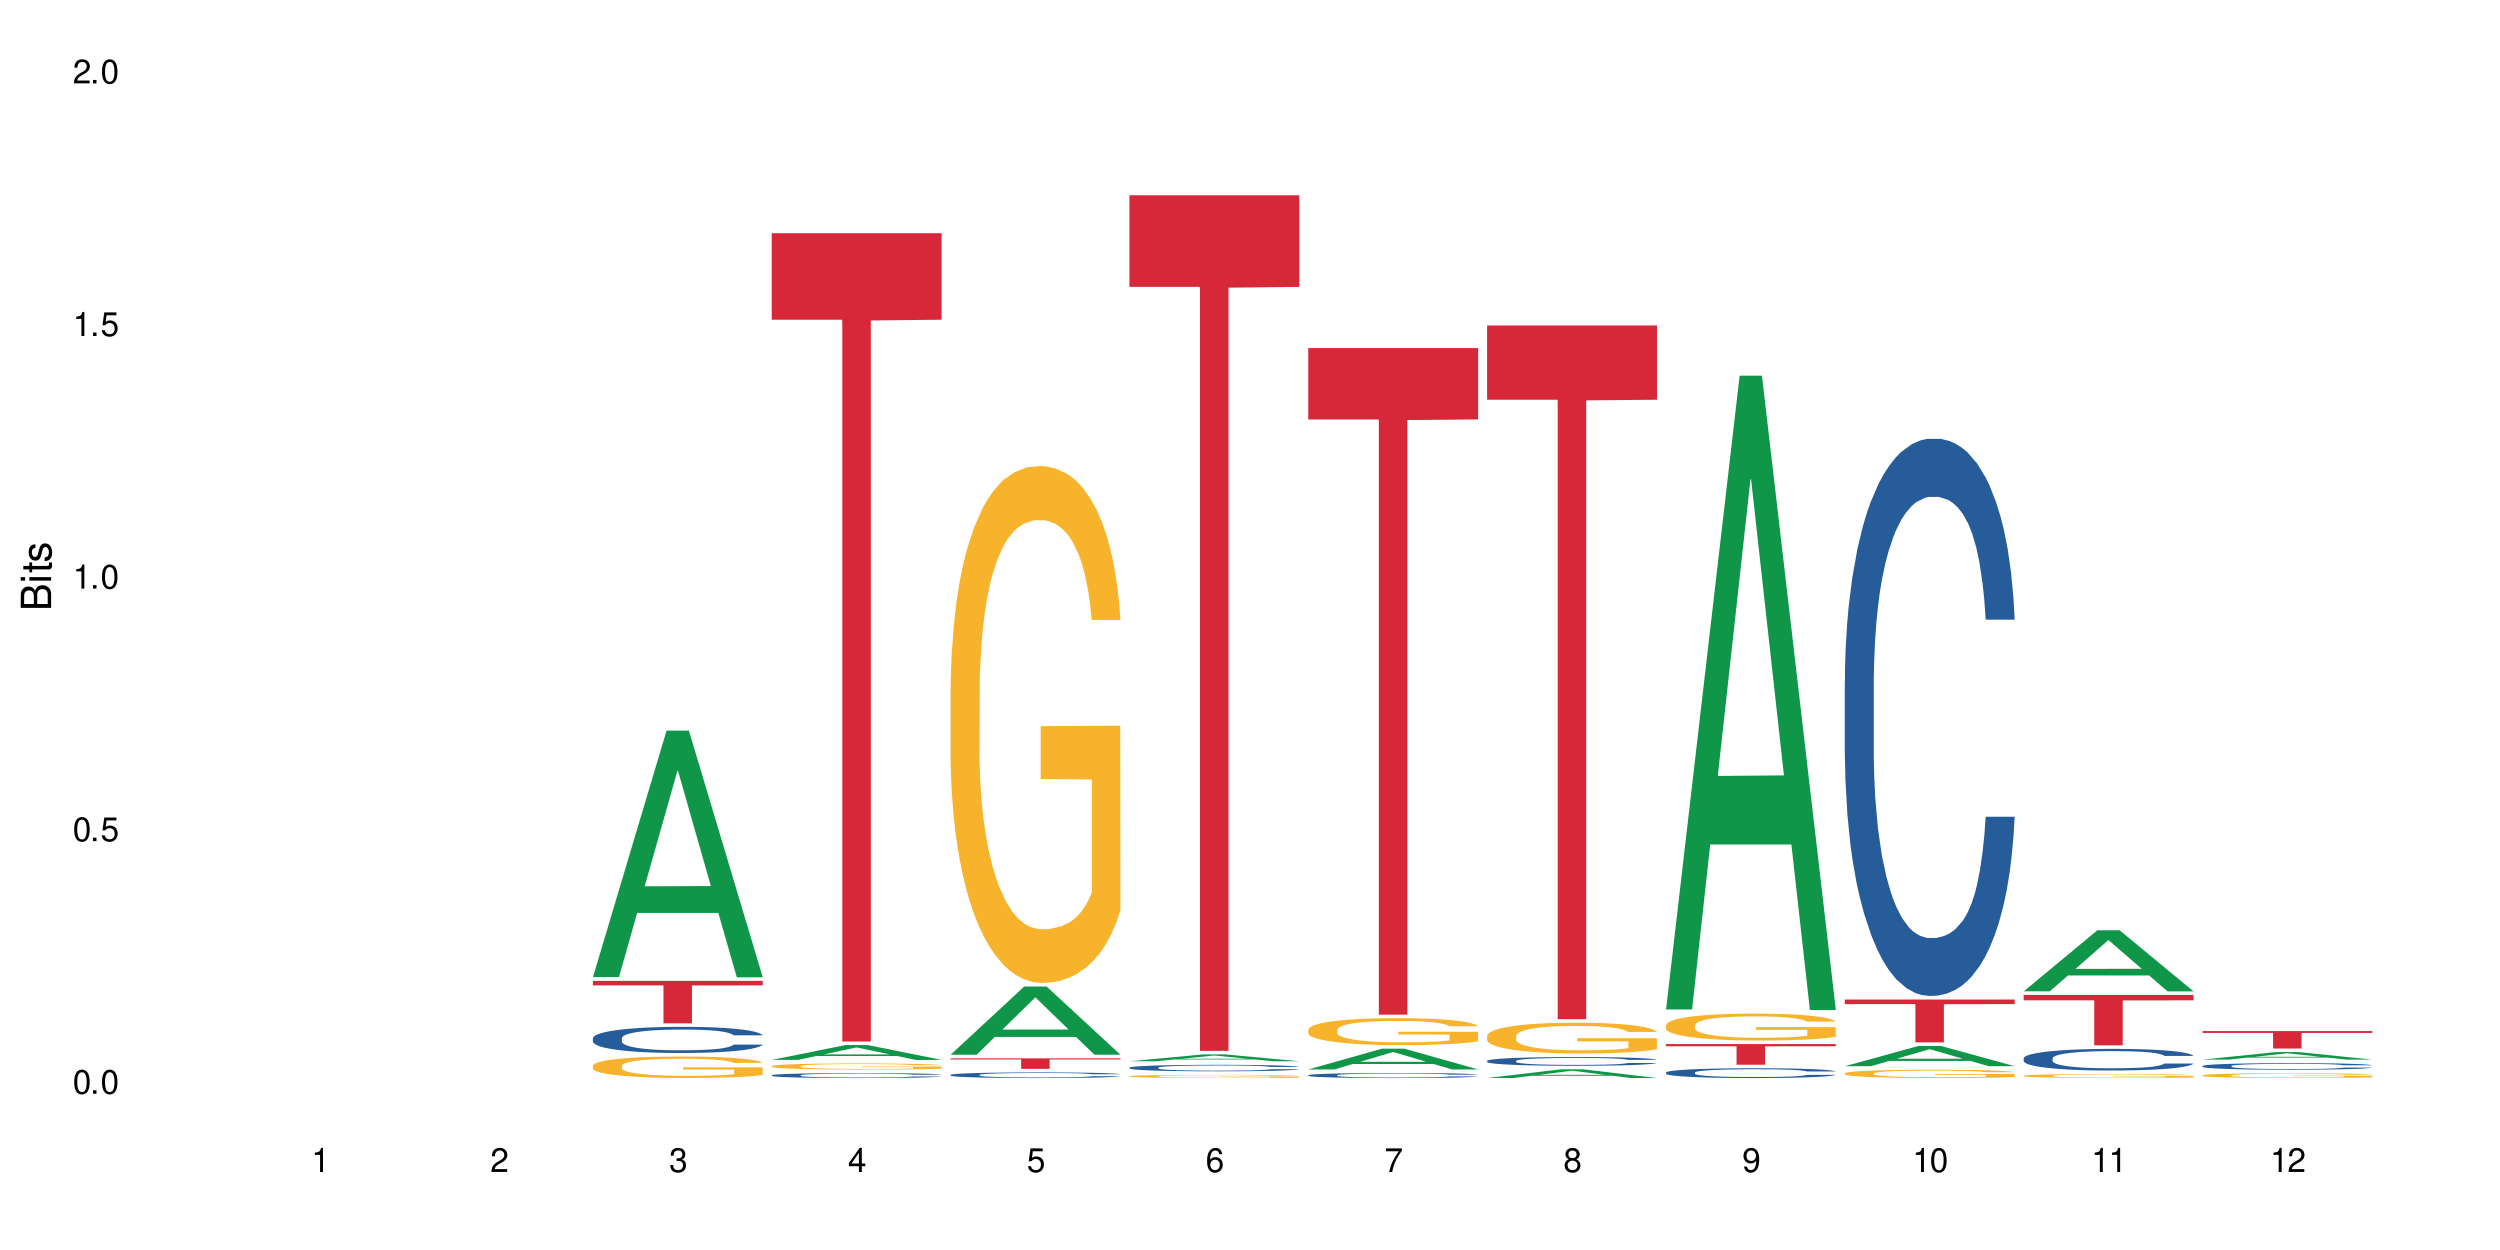 <?xml version="1.0" encoding="UTF-8"?>
<svg xmlns="http://www.w3.org/2000/svg" xmlns:xlink="http://www.w3.org/1999/xlink" width="720" height="360" viewBox="0 0 720 360">
<defs>
<g>
<g id="glyph-0-0">
</g>
<g id="glyph-0-1">
<path d="M 2.641 -6.938 C 2 -6.938 1.422 -6.656 1.078 -6.172 C 0.641 -5.562 0.406 -4.641 0.406 -3.359 C 0.406 -1.016 1.188 0.219 2.641 0.219 C 4.078 0.219 4.859 -1.016 4.859 -3.297 C 4.859 -4.641 4.656 -5.547 4.203 -6.172 C 3.844 -6.656 3.281 -6.938 2.641 -6.938 Z M 2.641 -6.188 C 3.547 -6.188 4 -5.25 4 -3.375 C 4 -1.406 3.562 -0.484 2.625 -0.484 C 1.734 -0.484 1.281 -1.438 1.281 -3.344 C 1.281 -5.25 1.734 -6.188 2.641 -6.188 Z M 2.641 -6.188 "/>
</g>
<g id="glyph-0-2">
<path d="M 1.828 -1 L 0.828 -1 L 0.828 0 L 1.828 0 Z M 1.828 -1 "/>
</g>
<g id="glyph-0-3">
<path d="M 4.562 -6.797 L 1.062 -6.797 L 0.547 -3.094 L 1.328 -3.094 C 1.719 -3.562 2.047 -3.734 2.578 -3.734 C 3.484 -3.734 4.062 -3.109 4.062 -2.094 C 4.062 -1.125 3.484 -0.531 2.578 -0.531 C 1.828 -0.531 1.375 -0.906 1.188 -1.672 L 0.328 -1.672 C 0.453 -1.109 0.547 -0.844 0.75 -0.594 C 1.125 -0.078 1.828 0.219 2.594 0.219 C 3.969 0.219 4.922 -0.781 4.922 -2.219 C 4.922 -3.562 4.031 -4.484 2.719 -4.484 C 2.25 -4.484 1.859 -4.359 1.469 -4.062 L 1.734 -5.969 L 4.562 -5.969 Z M 4.562 -6.797 "/>
</g>
<g id="glyph-0-4">
<path d="M 2.484 -4.938 L 2.484 0 L 3.328 0 L 3.328 -6.938 L 2.766 -6.938 C 2.469 -5.875 2.281 -5.734 0.984 -5.562 L 0.984 -4.938 Z M 2.484 -4.938 "/>
</g>
<g id="glyph-0-5">
<path d="M 4.859 -0.828 L 1.281 -0.828 C 1.359 -1.406 1.672 -1.781 2.5 -2.281 L 3.469 -2.828 C 4.406 -3.344 4.906 -4.062 4.906 -4.906 C 4.906 -5.484 4.672 -6.031 4.266 -6.406 C 3.859 -6.766 3.375 -6.938 2.719 -6.938 C 1.859 -6.938 1.219 -6.625 0.844 -6.031 C 0.609 -5.672 0.5 -5.234 0.484 -4.531 L 1.328 -4.531 C 1.359 -5.016 1.406 -5.281 1.531 -5.516 C 1.75 -5.938 2.188 -6.203 2.703 -6.203 C 3.469 -6.203 4.031 -5.641 4.031 -4.891 C 4.031 -4.344 3.719 -3.859 3.125 -3.516 L 2.234 -3 C 0.812 -2.172 0.406 -1.531 0.328 -0.016 L 4.859 -0.016 Z M 4.859 -0.828 "/>
</g>
<g id="glyph-0-6">
<path d="M 2.125 -3.188 L 2.578 -3.188 C 3.5 -3.188 3.984 -2.766 3.984 -1.922 C 3.984 -1.062 3.469 -0.531 2.594 -0.531 C 1.656 -0.531 1.203 -1 1.156 -2.016 L 0.312 -2.016 C 0.344 -1.453 0.438 -1.094 0.609 -0.781 C 0.953 -0.109 1.625 0.219 2.547 0.219 C 3.953 0.219 4.859 -0.625 4.859 -1.938 C 4.859 -2.828 4.516 -3.297 3.703 -3.594 C 4.344 -3.844 4.656 -4.328 4.656 -5.031 C 4.656 -6.219 3.875 -6.938 2.578 -6.938 C 1.203 -6.938 0.484 -6.172 0.453 -4.703 L 1.297 -4.703 C 1.312 -5.125 1.344 -5.359 1.453 -5.578 C 1.641 -5.969 2.062 -6.203 2.594 -6.203 C 3.344 -6.203 3.797 -5.75 3.797 -5 C 3.797 -4.516 3.609 -4.219 3.25 -4.047 C 3.016 -3.953 2.703 -3.922 2.125 -3.906 Z M 2.125 -3.188 "/>
</g>
<g id="glyph-0-7">
<path d="M 3.141 -1.672 L 3.141 0 L 3.984 0 L 3.984 -1.672 L 4.984 -1.672 L 4.984 -2.438 L 3.984 -2.438 L 3.984 -6.938 L 3.359 -6.938 L 0.266 -2.578 L 0.266 -1.672 Z M 3.141 -2.438 L 1 -2.438 L 3.141 -5.5 Z M 3.141 -2.438 "/>
</g>
<g id="glyph-0-8">
<path d="M 4.781 -5.125 C 4.609 -6.266 3.891 -6.938 2.844 -6.938 C 2.094 -6.938 1.422 -6.578 1.031 -5.953 C 0.594 -5.266 0.406 -4.422 0.406 -3.172 C 0.406 -2 0.578 -1.25 0.984 -0.641 C 1.359 -0.078 1.953 0.219 2.703 0.219 C 3.984 0.219 4.922 -0.75 4.922 -2.094 C 4.922 -3.375 4.062 -4.281 2.844 -4.281 C 2.172 -4.281 1.641 -4.031 1.281 -3.516 C 1.281 -5.234 1.828 -6.188 2.797 -6.188 C 3.391 -6.188 3.797 -5.797 3.938 -5.125 Z M 2.734 -3.531 C 3.547 -3.531 4.062 -2.953 4.062 -2.031 C 4.062 -1.156 3.484 -0.531 2.703 -0.531 C 1.922 -0.531 1.328 -1.188 1.328 -2.078 C 1.328 -2.938 1.906 -3.531 2.734 -3.531 Z M 2.734 -3.531 "/>
</g>
<g id="glyph-0-9">
<path d="M 4.984 -6.797 L 0.438 -6.797 L 0.438 -5.969 L 4.109 -5.969 C 2.5 -3.656 1.828 -2.234 1.328 0 L 2.219 0 C 2.594 -2.172 3.453 -4.047 4.984 -6.094 Z M 4.984 -6.797 "/>
</g>
<g id="glyph-0-10">
<path d="M 3.75 -3.656 C 4.469 -4.094 4.688 -4.438 4.688 -5.078 C 4.688 -6.172 3.844 -6.938 2.641 -6.938 C 1.438 -6.938 0.594 -6.172 0.594 -5.094 C 0.594 -4.438 0.812 -4.094 1.516 -3.656 C 0.734 -3.266 0.359 -2.703 0.359 -1.922 C 0.359 -0.656 1.281 0.219 2.641 0.219 C 3.984 0.219 4.922 -0.656 4.922 -1.922 C 4.922 -2.703 4.531 -3.266 3.75 -3.656 Z M 2.641 -6.188 C 3.359 -6.188 3.812 -5.75 3.812 -5.062 C 3.812 -4.406 3.344 -3.984 2.641 -3.984 C 1.922 -3.984 1.453 -4.406 1.453 -5.078 C 1.453 -5.75 1.922 -6.188 2.641 -6.188 Z M 2.641 -3.266 C 3.484 -3.266 4.062 -2.719 4.062 -1.906 C 4.062 -1.078 3.484 -0.531 2.625 -0.531 C 1.797 -0.531 1.219 -1.094 1.219 -1.906 C 1.219 -2.719 1.781 -3.266 2.641 -3.266 Z M 2.641 -3.266 "/>
</g>
<g id="glyph-0-11">
<path d="M 0.516 -1.578 C 0.672 -0.453 1.406 0.219 2.438 0.219 C 3.188 0.219 3.859 -0.141 4.266 -0.766 C 4.688 -1.453 4.891 -2.297 4.891 -3.547 C 4.891 -4.719 4.703 -5.453 4.312 -6.078 C 3.938 -6.641 3.344 -6.938 2.594 -6.938 C 1.297 -6.938 0.359 -5.969 0.359 -4.625 C 0.359 -3.344 1.234 -2.453 2.453 -2.453 C 3.094 -2.453 3.578 -2.672 4.016 -3.203 C 4 -1.484 3.469 -0.531 2.5 -0.531 C 1.906 -0.531 1.484 -0.906 1.359 -1.578 Z M 2.578 -6.203 C 3.375 -6.203 3.969 -5.531 3.969 -4.641 C 3.969 -3.797 3.391 -3.188 2.547 -3.188 C 1.734 -3.188 1.234 -3.766 1.234 -4.688 C 1.234 -5.562 1.797 -6.203 2.578 -6.203 Z M 2.578 -6.203 "/>
</g>
<g id="glyph-1-0">
</g>
<g id="glyph-1-1">
<path d="M 0 -0.953 L 0 -4.891 C 0 -5.719 -0.234 -6.344 -0.734 -6.797 C -1.188 -7.234 -1.812 -7.469 -2.5 -7.469 C -3.547 -7.469 -4.188 -7 -4.625 -5.875 C -4.984 -6.688 -5.625 -7.094 -6.531 -7.094 C -7.172 -7.094 -7.734 -6.859 -8.141 -6.391 C -8.562 -5.922 -8.75 -5.344 -8.75 -4.5 L -8.75 -0.953 Z M -4.984 -2.062 L -7.766 -2.062 L -7.766 -4.219 C -7.766 -4.844 -7.688 -5.203 -7.453 -5.5 C -7.219 -5.812 -6.859 -5.969 -6.375 -5.969 C -5.891 -5.969 -5.531 -5.812 -5.297 -5.5 C -5.062 -5.203 -4.984 -4.844 -4.984 -4.219 Z M -0.984 -2.062 L -4 -2.062 L -4 -4.781 C -4 -5.766 -3.438 -6.359 -2.484 -6.359 C -1.547 -6.359 -0.984 -5.766 -0.984 -4.781 Z M -0.984 -2.062 "/>
</g>
<g id="glyph-1-2">
<path d="M -6.281 -1.797 L -6.281 -0.797 L 0 -0.797 L 0 -1.797 Z M -8.75 -1.797 L -8.75 -0.797 L -7.484 -0.797 L -7.484 -1.797 Z M -8.75 -1.797 "/>
</g>
<g id="glyph-1-3">
<path d="M -6.281 -3.047 L -6.281 -2.016 L -8.016 -2.016 L -8.016 -1.016 L -6.281 -1.016 L -6.281 -0.172 L -5.469 -0.172 L -5.469 -1.016 L -0.719 -1.016 C -0.078 -1.016 0.281 -1.453 0.281 -2.234 C 0.281 -2.5 0.25 -2.719 0.188 -3.047 L -0.641 -3.047 C -0.609 -2.906 -0.594 -2.766 -0.594 -2.562 C -0.594 -2.141 -0.719 -2.016 -1.156 -2.016 L -5.469 -2.016 L -5.469 -3.047 Z M -6.281 -3.047 "/>
</g>
<g id="glyph-1-4">
<path d="M -4.531 -5.25 C -5.766 -5.25 -6.469 -4.422 -6.469 -2.969 C -6.469 -1.516 -5.719 -0.562 -4.547 -0.562 C -3.562 -0.562 -3.094 -1.062 -2.734 -2.562 L -2.516 -3.484 C -2.344 -4.188 -2.094 -4.469 -1.641 -4.469 C -1.047 -4.469 -0.641 -3.875 -0.641 -3 C -0.641 -2.453 -0.797 -2 -1.062 -1.75 C -1.25 -1.594 -1.422 -1.531 -1.875 -1.469 L -1.875 -0.406 C -0.422 -0.453 0.281 -1.266 0.281 -2.922 C 0.281 -4.5 -0.5 -5.516 -1.719 -5.516 C -2.656 -5.516 -3.172 -4.984 -3.469 -3.734 L -3.703 -2.766 C -3.891 -1.953 -4.156 -1.609 -4.594 -1.609 C -5.188 -1.609 -5.547 -2.125 -5.547 -2.938 C -5.547 -3.75 -5.203 -4.172 -4.531 -4.203 Z M -4.531 -5.25 "/>
</g>
</g>
</defs>
<rect x="-72" y="-36" width="864" height="432" fill="rgb(100%, 100%, 100%)" fill-opacity="1"/>
<path fill-rule="nonzero" fill="rgb(6.275%, 58.824%, 28.235%)" fill-opacity="1" d="M 170.746 281.402 L 170.797 281.336 L 191.973 210.41 L 198.402 210.41 L 219.68 281.473 L 212.203 281.473 L 206.871 262.922 L 183.504 262.922 L 178.273 281.402 L 170.746 281.402 L 185.75 255.25 L 204.727 255.18 L 195.266 222.02 L 195.16 221.953 L 195.055 222.152 L 185.699 255.18 L 185.75 255.25 Z M 170.746 281.402 "/>
<path fill-rule="nonzero" fill="rgb(14.51%, 36.078%, 60%)" fill-opacity="1" d="M 170.746 299.012 L 170.805 299.004 L 170.805 298.84 L 170.984 298.578 L 171.402 298.246 L 171.82 298.02 L 172.895 297.617 L 174.387 297.223 L 175.938 296.922 L 177.07 296.742 L 178.086 296.605 L 180.414 296.352 L 181.906 296.219 L 183.516 296.102 L 185.484 295.984 L 186.918 295.918 L 190.141 295.809 L 192.527 295.758 L 194.375 295.738 L 198.375 295.738 L 200.762 295.766 L 202.492 295.801 L 204.402 295.855 L 206.012 295.918 L 208.816 296.066 L 211.324 296.262 L 212.457 296.371 L 214.25 296.582 L 215.621 296.789 L 216.574 296.969 L 217.648 297.223 L 218.605 297.531 L 219.32 297.883 L 219.68 298.18 L 211.324 298.18 L 210.906 297.902 L 210.43 297.691 L 209.535 297.41 L 208.641 297.211 L 207.387 297.012 L 206.25 296.879 L 204.699 296.75 L 203.328 296.668 L 201.895 296.605 L 200.523 296.562 L 197.898 296.523 L 194.855 296.523 L 193.719 296.535 L 191.395 296.59 L 190.141 296.641 L 188.352 296.734 L 187.098 296.824 L 185.605 296.961 L 184.59 297.078 L 183.336 297.258 L 182.441 297.414 L 181.426 297.645 L 180.832 297.816 L 180.293 298.008 L 179.816 298.234 L 179.457 298.477 L 179.219 298.73 L 179.102 298.977 L 179.102 300.043 L 179.219 300.289 L 179.52 300.578 L 180.293 301 L 181.426 301.363 L 182.742 301.652 L 183.992 301.859 L 184.711 301.953 L 185.664 302.062 L 187.156 302.203 L 189.305 302.34 L 190.559 302.395 L 192.469 302.449 L 194.438 302.477 L 197.062 302.477 L 199.391 302.449 L 200.941 302.414 L 202.551 302.359 L 204.762 302.242 L 206.133 302.133 L 207.324 302.004 L 208.223 301.871 L 208.816 301.762 L 209.711 301.547 L 210.43 301.316 L 210.965 301.074 L 211.324 300.84 L 219.68 300.84 L 219.32 301.117 L 218.785 301.383 L 218.246 301.582 L 217.41 301.824 L 216.457 302.035 L 215.082 302.277 L 213.949 302.438 L 212.457 302.609 L 211.086 302.738 L 209.594 302.855 L 207.387 302.992 L 205.953 303.062 L 204.402 303.125 L 202.551 303.18 L 200.227 303.227 L 197.719 303.254 L 195.391 303.262 L 192.887 303.246 L 191.035 303.219 L 188.59 303.156 L 185.547 303.035 L 183.336 302.902 L 181.605 302.773 L 180.113 302.637 L 178.445 302.449 L 176.297 302.148 L 174.984 301.914 L 174.086 301.719 L 173.074 301.453 L 172.355 301.211 L 171.523 300.828 L 170.926 300.34 L 170.746 299.961 Z M 170.746 299.012 "/>
<path fill-rule="nonzero" fill="rgb(96.863%, 70.196%, 16.863%)" fill-opacity="1" d="M 170.746 306.934 L 170.805 306.93 L 170.805 306.816 L 171.043 306.562 L 171.641 306.211 L 172.418 305.922 L 173.254 305.695 L 173.789 305.578 L 174.684 305.406 L 175.461 305.281 L 177.43 305.027 L 179.938 304.789 L 181.309 304.688 L 182.859 304.594 L 185.066 304.484 L 186.082 304.445 L 189.184 304.355 L 192.707 304.301 L 196.586 304.281 L 198.375 304.289 L 200.82 304.309 L 204.164 304.371 L 206.074 304.43 L 207.566 304.484 L 209.117 304.559 L 211.027 304.672 L 212.816 304.809 L 214.25 304.945 L 215.68 305.113 L 216.875 305.293 L 217.887 305.492 L 218.785 305.73 L 219.32 305.93 L 219.68 306.125 L 211.383 306.125 L 210.906 305.93 L 210.371 305.773 L 209.473 305.59 L 208.578 305.453 L 207.684 305.344 L 206.012 305.199 L 204.582 305.109 L 202.789 305.027 L 201.059 304.977 L 199.09 304.945 L 197.898 304.934 L 194.734 304.934 L 191.871 304.973 L 190.199 305.016 L 189.008 305.062 L 187.336 305.148 L 186.32 305.215 L 185.723 305.262 L 183.934 305.438 L 182.742 305.594 L 182.086 305.703 L 181.25 305.871 L 180.652 306.023 L 179.996 306.25 L 179.637 306.418 L 179.16 306.805 L 179.102 307.824 L 179.281 308.039 L 179.637 308.27 L 180.113 308.473 L 180.832 308.688 L 181.547 308.852 L 182.801 309.074 L 183.875 309.219 L 184.711 309.316 L 186.32 309.469 L 186.977 309.52 L 188.527 309.621 L 190.141 309.699 L 192.109 309.77 L 193.602 309.801 L 195.988 309.832 L 199.031 309.832 L 202.613 309.797 L 204.879 309.75 L 206.43 309.707 L 207.445 309.668 L 208.699 309.605 L 209.594 309.547 L 210.43 309.484 L 211.445 309.391 L 211.445 308.039 L 196.703 308.031 L 196.703 307.398 L 219.617 307.395 L 219.68 309.605 L 218.426 309.758 L 216.875 309.902 L 215.383 310.016 L 213.832 310.113 L 211.621 310.223 L 209.832 310.289 L 207.086 310.367 L 204.582 310.418 L 201.957 310.453 L 199.629 310.469 L 196.883 310.477 L 194.438 310.465 L 191.812 310.43 L 189.723 310.387 L 187.812 310.328 L 185.902 310.254 L 183.516 310.137 L 181.965 310.039 L 180.355 309.922 L 178.742 309.781 L 177.309 309.625 L 176.355 309.508 L 175.402 309.371 L 174.387 309.203 L 173.43 309.012 L 172.715 308.836 L 172.059 308.637 L 171.582 308.449 L 171.105 308.195 L 170.867 307.992 L 170.746 307.816 Z M 170.746 306.934 "/>
<path fill-rule="nonzero" fill="rgb(83.922%, 15.686%, 22.353%)" fill-opacity="1" d="M 170.746 282.492 L 219.68 282.492 L 219.68 283.801 L 199.285 283.812 L 199.285 294.719 L 191.078 294.719 L 191.078 283.824 L 190.961 283.801 L 170.746 283.801 Z M 170.746 282.492 "/>
<path fill-rule="nonzero" fill="rgb(6.275%, 58.824%, 28.235%)" fill-opacity="1" d="M 222.254 305.25 L 222.305 305.246 L 243.48 300.977 L 249.91 300.977 L 271.188 305.254 L 263.711 305.254 L 258.379 304.137 L 235.008 304.137 L 229.781 305.25 L 222.254 305.25 L 237.258 303.676 L 256.234 303.672 L 246.773 301.676 L 246.668 301.672 L 246.562 301.684 L 237.207 303.672 L 237.258 303.676 Z M 222.254 305.25 "/>
<path fill-rule="nonzero" fill="rgb(14.51%, 36.078%, 60%)" fill-opacity="1" d="M 222.254 309.672 L 222.312 309.672 L 222.312 309.641 L 222.492 309.59 L 222.91 309.527 L 223.328 309.484 L 224.402 309.41 L 225.895 309.336 L 227.445 309.277 L 228.578 309.242 L 229.594 309.219 L 231.922 309.172 L 233.414 309.145 L 235.023 309.125 L 236.992 309.102 L 238.426 309.09 L 241.648 309.066 L 244.035 309.059 L 245.883 309.055 L 249.883 309.055 L 252.27 309.059 L 254 309.066 L 255.91 309.078 L 257.52 309.09 L 260.324 309.117 L 262.832 309.152 L 263.965 309.176 L 265.754 309.215 L 267.129 309.254 L 268.082 309.285 L 269.156 309.336 L 270.113 309.395 L 270.828 309.461 L 271.188 309.516 L 262.832 309.516 L 262.414 309.465 L 261.938 309.422 L 261.043 309.371 L 260.145 309.332 L 258.895 309.293 L 257.758 309.27 L 256.207 309.246 L 254.836 309.23 L 253.402 309.219 L 252.031 309.211 L 249.406 309.203 L 246.363 309.203 L 245.227 309.207 L 242.902 309.215 L 241.648 309.223 L 239.855 309.242 L 238.605 309.258 L 237.113 309.285 L 236.098 309.309 L 234.844 309.34 L 233.949 309.371 L 232.934 309.414 L 232.34 309.445 L 231.801 309.484 L 231.324 309.527 L 230.965 309.57 L 230.727 309.621 L 230.609 309.668 L 230.609 309.867 L 230.727 309.914 L 231.027 309.969 L 231.801 310.047 L 232.934 310.117 L 234.25 310.172 L 235.5 310.211 L 236.219 310.23 L 237.172 310.25 L 238.664 310.273 L 240.812 310.301 L 242.066 310.312 L 243.977 310.32 L 245.945 310.328 L 248.57 310.328 L 250.898 310.32 L 252.449 310.316 L 254.059 310.305 L 256.266 310.281 L 257.641 310.262 L 258.832 310.238 L 259.73 310.215 L 260.324 310.191 L 261.219 310.152 L 261.938 310.109 L 262.473 310.062 L 262.832 310.02 L 271.188 310.02 L 270.828 310.07 L 270.289 310.121 L 269.754 310.16 L 268.918 310.203 L 267.965 310.242 L 266.59 310.289 L 265.457 310.32 L 263.965 310.352 L 262.594 310.375 L 261.102 310.398 L 258.895 310.426 L 257.461 310.438 L 255.91 310.449 L 254.059 310.461 L 251.73 310.469 L 249.227 310.473 L 246.898 310.477 L 244.391 310.473 L 242.543 310.469 L 240.098 310.457 L 237.051 310.434 L 234.844 310.406 L 233.113 310.383 L 231.621 310.355 L 229.953 310.32 L 227.805 310.266 L 226.492 310.223 L 225.594 310.184 L 224.582 310.133 L 223.863 310.09 L 223.031 310.016 L 222.434 309.922 L 222.254 309.852 Z M 222.254 309.672 "/>
<path fill-rule="nonzero" fill="rgb(96.863%, 70.196%, 16.863%)" fill-opacity="1" d="M 222.254 307.027 L 222.312 307.027 L 222.312 306.992 L 222.551 306.922 L 223.148 306.82 L 223.926 306.738 L 224.762 306.676 L 225.297 306.641 L 226.191 306.594 L 226.969 306.559 L 228.938 306.484 L 231.445 306.418 L 232.816 306.391 L 234.367 306.363 L 236.574 306.332 L 237.59 306.32 L 240.691 306.293 L 244.215 306.277 L 248.094 306.273 L 249.883 306.273 L 252.328 306.281 L 255.672 306.301 L 257.582 306.316 L 259.07 306.332 L 260.625 306.352 L 262.535 306.383 L 264.324 306.422 L 265.754 306.461 L 267.188 306.508 L 268.383 306.562 L 269.395 306.617 L 270.289 306.684 L 270.828 306.742 L 271.188 306.797 L 262.891 306.797 L 262.414 306.742 L 261.875 306.699 L 260.98 306.645 L 260.086 306.605 L 259.191 306.574 L 257.52 306.535 L 256.09 306.508 L 254.297 306.484 L 252.566 306.473 L 250.598 306.461 L 249.406 306.457 L 246.242 306.457 L 243.379 306.469 L 241.707 306.48 L 240.516 306.496 L 238.844 306.52 L 237.828 306.539 L 237.23 306.551 L 235.441 306.602 L 234.25 306.645 L 233.59 306.676 L 232.758 306.727 L 232.16 306.77 L 231.504 306.832 L 231.145 306.883 L 230.668 306.992 L 230.609 307.281 L 230.785 307.34 L 231.145 307.406 L 231.621 307.465 L 232.34 307.527 L 233.055 307.57 L 234.309 307.637 L 235.383 307.676 L 236.219 307.703 L 237.828 307.746 L 238.484 307.762 L 240.035 307.789 L 241.648 307.812 L 243.617 307.832 L 245.109 307.844 L 247.496 307.852 L 250.539 307.852 L 254.121 307.84 L 256.387 307.828 L 257.938 307.816 L 258.953 307.805 L 260.207 307.785 L 261.102 307.77 L 261.938 307.754 L 262.949 307.727 L 262.949 307.34 L 248.211 307.34 L 248.211 307.16 L 271.125 307.156 L 271.188 307.785 L 269.934 307.828 L 268.383 307.871 L 266.891 307.902 L 265.34 307.93 L 263.129 307.961 L 261.34 307.98 L 258.594 308.004 L 256.09 308.016 L 253.465 308.027 L 251.137 308.031 L 248.391 308.035 L 245.945 308.031 L 243.32 308.02 L 241.23 308.008 L 239.32 307.992 L 237.41 307.973 L 235.023 307.938 L 233.473 307.91 L 231.859 307.875 L 230.25 307.836 L 228.816 307.793 L 227.863 307.758 L 226.91 307.719 L 225.895 307.672 L 224.938 307.617 L 224.223 307.566 L 223.566 307.512 L 223.09 307.457 L 222.613 307.387 L 222.375 307.328 L 222.254 307.277 Z M 222.254 307.027 "/>
<path fill-rule="nonzero" fill="rgb(83.922%, 15.686%, 22.353%)" fill-opacity="1" d="M 222.254 67.156 L 271.188 67.156 L 271.188 92.074 L 250.793 92.293 L 250.793 299.953 L 242.586 299.953 L 242.586 92.512 L 242.469 92.074 L 222.254 92.074 Z M 222.254 67.156 "/>
<path fill-rule="nonzero" fill="rgb(6.275%, 58.824%, 28.235%)" fill-opacity="1" d="M 273.762 303.758 L 273.812 303.738 L 294.984 284.113 L 301.418 284.113 L 322.695 303.773 L 315.219 303.773 L 309.887 298.641 L 286.516 298.641 L 281.289 303.758 L 273.762 303.758 L 288.766 296.52 L 307.742 296.5 L 298.281 287.324 L 298.176 287.309 L 298.07 287.363 L 288.711 296.5 L 288.766 296.52 Z M 273.762 303.758 "/>
<path fill-rule="nonzero" fill="rgb(14.51%, 36.078%, 60%)" fill-opacity="1" d="M 273.762 309.562 L 273.82 309.559 L 273.82 309.523 L 274 309.469 L 274.418 309.398 L 274.836 309.348 L 275.91 309.262 L 277.402 309.176 L 278.953 309.113 L 280.086 309.074 L 281.102 309.043 L 283.43 308.988 L 284.922 308.961 L 286.531 308.938 L 288.5 308.91 L 289.934 308.895 L 293.156 308.871 L 295.543 308.863 L 297.391 308.859 L 301.391 308.859 L 303.777 308.863 L 305.508 308.871 L 307.418 308.883 L 309.027 308.895 L 311.832 308.93 L 314.34 308.969 L 315.473 308.992 L 317.262 309.039 L 318.637 309.082 L 319.59 309.121 L 320.664 309.176 L 321.621 309.242 L 322.336 309.32 L 322.695 309.383 L 314.34 309.383 L 313.922 309.324 L 313.445 309.277 L 312.551 309.219 L 311.652 309.176 L 310.402 309.133 L 309.266 309.102 L 307.715 309.074 L 306.344 309.059 L 304.91 309.043 L 303.539 309.035 L 300.914 309.027 L 296.734 309.027 L 294.41 309.039 L 293.156 309.051 L 291.363 309.07 L 290.113 309.09 L 288.621 309.121 L 287.605 309.145 L 286.352 309.184 L 285.457 309.219 L 284.441 309.266 L 283.848 309.305 L 283.309 309.344 L 282.832 309.395 L 282.473 309.445 L 282.234 309.5 L 282.117 309.555 L 282.117 309.785 L 282.234 309.836 L 282.535 309.898 L 283.309 309.988 L 284.441 310.066 L 285.754 310.129 L 287.008 310.172 L 287.727 310.195 L 288.68 310.219 L 290.172 310.246 L 292.32 310.277 L 293.574 310.289 L 295.484 310.301 L 297.453 310.309 L 300.078 310.309 L 302.406 310.301 L 303.957 310.293 L 305.566 310.281 L 307.773 310.258 L 309.148 310.234 L 310.34 310.203 L 311.234 310.176 L 311.832 310.152 L 312.727 310.105 L 313.445 310.059 L 313.98 310.004 L 314.34 309.953 L 322.695 309.953 L 322.336 310.016 L 321.797 310.07 L 321.262 310.113 L 320.426 310.168 L 319.473 310.211 L 318.098 310.266 L 316.965 310.297 L 315.473 310.336 L 314.102 310.363 L 312.609 310.387 L 310.402 310.418 L 308.969 310.434 L 307.418 310.445 L 305.566 310.457 L 303.238 310.469 L 300.734 310.473 L 298.406 310.477 L 295.898 310.473 L 294.051 310.465 L 291.605 310.453 L 288.559 310.426 L 286.352 310.398 L 284.621 310.371 L 283.129 310.34 L 281.461 310.301 L 279.312 310.234 L 278 310.184 L 277.102 310.145 L 276.09 310.086 L 275.371 310.035 L 274.535 309.953 L 273.941 309.848 L 273.762 309.766 Z M 273.762 309.562 "/>
<path fill-rule="nonzero" fill="rgb(96.863%, 70.196%, 16.863%)" fill-opacity="1" d="M 273.762 197.98 L 273.82 197.844 L 273.82 195.125 L 274.059 189.008 L 274.656 180.578 L 275.434 173.645 L 276.27 168.203 L 276.805 165.352 L 277.699 161.27 L 278.477 158.281 L 280.445 152.16 L 282.949 146.449 L 284.324 144.004 L 285.875 141.691 L 288.082 139.109 L 289.098 138.156 L 292.199 135.98 L 295.723 134.621 L 299.602 134.215 L 301.391 134.352 L 303.836 134.895 L 307.18 136.391 L 309.09 137.75 L 310.578 139.109 L 312.133 140.875 L 314.039 143.598 L 315.832 146.859 L 317.262 150.121 L 318.695 154.199 L 319.891 158.551 L 320.902 163.309 L 321.797 169.02 L 322.336 173.781 L 322.695 178.539 L 314.398 178.539 L 313.922 173.781 L 313.383 170.109 L 312.488 165.621 L 311.594 162.359 L 310.699 159.773 L 309.027 156.242 L 307.598 154.066 L 305.805 152.16 L 304.074 150.938 L 302.105 150.121 L 300.914 149.852 L 297.75 149.852 L 294.887 150.801 L 293.215 151.891 L 292.02 152.977 L 290.352 155.016 L 289.336 156.648 L 288.738 157.734 L 286.949 161.949 L 285.754 165.758 L 285.098 168.34 L 284.266 172.418 L 283.668 176.09 L 283.012 181.527 L 282.652 185.609 L 282.176 194.852 L 282.117 219.328 L 282.293 224.492 L 282.652 230.066 L 283.129 234.961 L 283.848 240.129 L 284.562 244.07 L 285.816 249.375 L 286.891 252.91 L 287.727 255.219 L 289.336 258.891 L 289.992 260.113 L 291.543 262.562 L 293.156 264.465 L 295.125 266.098 L 296.617 266.914 L 299.004 267.594 L 302.047 267.594 L 305.625 266.777 L 307.895 265.688 L 309.445 264.602 L 310.461 263.648 L 311.715 262.156 L 312.609 260.793 L 313.445 259.301 L 314.457 256.988 L 314.457 224.492 L 299.719 224.355 L 299.719 209.129 L 322.633 208.992 L 322.695 262.156 L 321.441 265.824 L 319.891 269.359 L 318.398 272.078 L 316.844 274.391 L 314.637 276.973 L 312.848 278.605 L 310.102 280.508 L 307.598 281.734 L 304.969 282.547 L 302.645 282.957 L 299.898 283.094 L 297.453 282.82 L 294.824 282.004 L 292.738 280.918 L 290.828 279.559 L 288.918 277.789 L 286.531 274.934 L 284.98 272.625 L 283.367 269.77 L 281.758 266.371 L 280.324 262.699 L 279.371 259.844 L 278.414 256.578 L 277.402 252.5 L 276.445 247.879 L 275.73 243.664 L 275.074 238.906 L 274.598 234.418 L 274.121 228.301 L 273.879 223.406 L 273.762 219.191 Z M 273.762 197.98 "/>
<path fill-rule="nonzero" fill="rgb(83.922%, 15.686%, 22.353%)" fill-opacity="1" d="M 273.762 304.797 L 322.695 304.797 L 322.695 305.121 L 302.301 305.125 L 302.301 307.836 L 294.094 307.836 L 294.094 305.125 L 293.977 305.121 L 273.762 305.121 Z M 273.762 304.797 "/>
<path fill-rule="nonzero" fill="rgb(6.275%, 58.824%, 28.235%)" fill-opacity="1" d="M 325.27 305.648 L 325.32 305.645 L 346.492 303.672 L 352.926 303.672 L 374.199 305.648 L 366.727 305.648 L 361.395 305.133 L 338.023 305.133 L 332.797 305.648 L 325.27 305.648 L 340.273 304.918 L 359.25 304.918 L 349.789 303.992 L 349.684 303.992 L 349.578 303.996 L 340.219 304.918 L 340.273 304.918 Z M 325.27 305.648 "/>
<path fill-rule="nonzero" fill="rgb(14.51%, 36.078%, 60%)" fill-opacity="1" d="M 325.27 307.48 L 325.328 307.48 L 325.328 307.438 L 325.508 307.375 L 325.926 307.293 L 326.344 307.234 L 327.418 307.137 L 328.91 307.039 L 330.461 306.965 L 331.594 306.918 L 332.609 306.883 L 334.938 306.82 L 336.43 306.789 L 338.039 306.762 L 340.008 306.73 L 341.441 306.715 L 344.664 306.688 L 347.051 306.676 L 348.898 306.668 L 352.898 306.668 L 355.285 306.676 L 357.016 306.684 L 358.926 306.699 L 360.535 306.715 L 363.34 306.75 L 365.848 306.801 L 366.98 306.828 L 368.77 306.879 L 370.145 306.93 L 371.098 306.977 L 372.172 307.039 L 373.129 307.113 L 373.844 307.203 L 374.199 307.277 L 365.848 307.277 L 365.43 307.207 L 364.953 307.152 L 364.055 307.086 L 363.16 307.035 L 361.91 306.984 L 360.773 306.953 L 359.223 306.922 L 357.852 306.898 L 356.418 306.883 L 355.047 306.875 L 352.422 306.863 L 349.379 306.863 L 348.242 306.867 L 345.914 306.883 L 344.664 306.895 L 342.871 306.918 L 341.621 306.938 L 340.129 306.973 L 339.113 307.004 L 337.859 307.047 L 336.965 307.086 L 335.949 307.141 L 335.355 307.184 L 334.816 307.234 L 334.34 307.289 L 333.98 307.348 L 333.742 307.41 L 333.625 307.473 L 333.625 307.738 L 333.742 307.801 L 334.039 307.871 L 334.816 307.977 L 335.949 308.066 L 337.262 308.137 L 338.516 308.188 L 339.234 308.211 L 340.188 308.238 L 341.68 308.273 L 343.828 308.309 L 345.082 308.32 L 346.988 308.336 L 348.961 308.344 L 351.586 308.344 L 353.914 308.336 L 355.465 308.328 L 357.074 308.312 L 359.281 308.285 L 360.656 308.258 L 361.848 308.223 L 362.742 308.191 L 363.34 308.164 L 364.234 308.113 L 364.953 308.055 L 365.488 307.992 L 365.848 307.938 L 374.199 307.938 L 373.844 308.004 L 373.305 308.07 L 372.77 308.121 L 371.934 308.18 L 370.98 308.234 L 369.605 308.293 L 368.473 308.332 L 366.98 308.375 L 365.609 308.406 L 364.117 308.438 L 361.91 308.469 L 360.477 308.488 L 358.926 308.504 L 357.074 308.516 L 354.746 308.527 L 352.242 308.535 L 349.914 308.535 L 347.406 308.531 L 345.559 308.527 L 343.109 308.512 L 340.066 308.48 L 337.859 308.449 L 336.129 308.414 L 334.637 308.383 L 332.965 308.336 L 330.82 308.262 L 329.504 308.203 L 328.609 308.152 L 327.598 308.086 L 326.879 308.027 L 326.043 307.934 L 325.449 307.812 L 325.27 307.719 Z M 325.27 307.48 "/>
<path fill-rule="nonzero" fill="rgb(96.863%, 70.196%, 16.863%)" fill-opacity="1" d="M 325.27 309.949 L 325.328 309.949 L 325.328 309.934 L 325.566 309.895 L 326.164 309.844 L 326.941 309.801 L 327.773 309.766 L 328.312 309.75 L 329.207 309.723 L 329.984 309.707 L 331.953 309.668 L 334.457 309.633 L 335.832 309.617 L 337.383 309.605 L 339.59 309.586 L 340.605 309.582 L 343.707 309.566 L 347.23 309.559 L 352.898 309.559 L 355.344 309.562 L 358.688 309.57 L 360.594 309.578 L 362.086 309.586 L 363.641 309.598 L 365.547 309.617 L 367.34 309.637 L 368.77 309.656 L 370.203 309.68 L 371.395 309.707 L 372.41 309.738 L 373.305 309.773 L 373.844 309.801 L 374.199 309.832 L 365.906 309.832 L 365.43 309.801 L 364.891 309.777 L 363.996 309.75 L 363.102 309.73 L 362.207 309.715 L 360.535 309.691 L 359.105 309.68 L 357.312 309.668 L 355.582 309.66 L 353.613 309.656 L 352.422 309.652 L 349.258 309.652 L 346.395 309.66 L 344.723 309.668 L 343.527 309.672 L 341.859 309.688 L 340.844 309.695 L 340.246 309.703 L 338.457 309.727 L 337.262 309.75 L 336.605 309.77 L 335.77 309.793 L 335.176 309.816 L 334.52 309.848 L 334.16 309.875 L 333.684 309.93 L 333.625 310.082 L 333.801 310.113 L 334.16 310.148 L 334.637 310.18 L 335.355 310.211 L 336.07 310.234 L 337.324 310.266 L 338.398 310.289 L 339.234 310.305 L 340.844 310.324 L 341.5 310.332 L 343.051 310.348 L 344.664 310.359 L 346.633 310.371 L 348.125 310.375 L 350.512 310.379 L 353.555 310.379 L 357.133 310.375 L 359.402 310.367 L 360.953 310.359 L 361.969 310.355 L 363.223 310.348 L 364.117 310.336 L 364.953 310.328 L 365.965 310.312 L 365.965 310.113 L 351.227 310.113 L 351.227 310.02 L 374.141 310.02 L 374.199 310.348 L 372.949 310.367 L 371.395 310.391 L 369.906 310.406 L 368.352 310.422 L 366.145 310.438 L 364.355 310.449 L 361.609 310.461 L 359.105 310.469 L 356.477 310.473 L 354.152 310.473 L 351.406 310.477 L 348.961 310.473 L 346.332 310.469 L 344.246 310.461 L 342.336 310.453 L 340.426 310.441 L 338.039 310.426 L 336.488 310.41 L 334.875 310.395 L 333.266 310.371 L 331.832 310.348 L 330.879 310.332 L 329.922 310.312 L 328.91 310.285 L 327.953 310.258 L 327.238 310.23 L 326.582 310.203 L 326.105 310.176 L 325.625 310.137 L 325.387 310.105 L 325.27 310.082 Z M 325.27 309.949 "/>
<path fill-rule="nonzero" fill="rgb(83.922%, 15.686%, 22.353%)" fill-opacity="1" d="M 325.27 56.246 L 374.199 56.246 L 374.199 82.621 L 353.809 82.852 L 353.809 302.648 L 345.602 302.648 L 345.602 83.082 L 345.484 82.621 L 325.27 82.621 Z M 325.27 56.246 "/>
<path fill-rule="nonzero" fill="rgb(6.275%, 58.824%, 28.235%)" fill-opacity="1" d="M 376.777 308 L 376.828 307.996 L 398 302.012 L 404.43 302.012 L 425.707 308.004 L 418.234 308.004 L 412.902 306.441 L 389.531 306.441 L 384.305 308 L 376.777 308 L 391.781 305.793 L 410.758 305.789 L 401.293 302.992 L 401.191 302.984 L 401.086 303.004 L 391.727 305.789 L 391.781 305.793 Z M 376.777 308 "/>
<path fill-rule="nonzero" fill="rgb(14.51%, 36.078%, 60%)" fill-opacity="1" d="M 376.777 309.656 L 376.836 309.656 L 376.836 309.625 L 377.016 309.574 L 377.434 309.512 L 377.852 309.465 L 378.926 309.387 L 380.418 309.312 L 381.969 309.254 L 383.102 309.219 L 384.117 309.195 L 386.445 309.145 L 387.934 309.121 L 389.547 309.098 L 391.516 309.074 L 392.949 309.062 L 396.172 309.039 L 398.559 309.031 L 400.406 309.027 L 404.406 309.027 L 406.793 309.031 L 408.523 309.039 L 410.434 309.051 L 412.043 309.062 L 414.848 309.09 L 417.355 309.129 L 418.488 309.148 L 420.277 309.188 L 421.652 309.23 L 422.605 309.262 L 423.68 309.312 L 424.633 309.371 L 425.352 309.441 L 425.707 309.496 L 417.355 309.496 L 416.938 309.445 L 416.461 309.402 L 415.562 309.348 L 414.668 309.309 L 413.414 309.273 L 412.281 309.246 L 410.73 309.223 L 409.359 309.207 L 407.926 309.195 L 406.555 309.184 L 403.93 309.176 L 400.883 309.176 L 399.75 309.18 L 397.422 309.191 L 396.172 309.199 L 394.379 309.219 L 393.129 309.234 L 391.637 309.262 L 390.621 309.285 L 389.367 309.32 L 388.473 309.352 L 387.457 309.395 L 386.859 309.426 L 386.324 309.465 L 385.848 309.508 L 385.488 309.555 L 385.25 309.602 L 385.129 309.648 L 385.129 309.855 L 385.25 309.902 L 385.547 309.957 L 386.324 310.039 L 387.457 310.109 L 388.77 310.164 L 390.023 310.207 L 390.738 310.223 L 391.695 310.246 L 393.188 310.27 L 395.336 310.297 L 396.59 310.309 L 398.496 310.32 L 400.469 310.324 L 403.094 310.324 L 405.418 310.32 L 406.973 310.312 L 408.582 310.301 L 410.789 310.281 L 412.164 310.258 L 413.355 310.234 L 414.25 310.207 L 414.848 310.188 L 415.742 310.145 L 416.461 310.102 L 416.996 310.055 L 417.355 310.008 L 425.707 310.008 L 425.352 310.062 L 424.812 310.113 L 424.277 310.152 L 423.441 310.199 L 422.484 310.238 L 421.113 310.285 L 419.98 310.316 L 418.488 310.348 L 417.117 310.375 L 415.625 310.398 L 413.414 310.422 L 411.984 310.438 L 410.434 310.449 L 408.582 310.461 L 406.254 310.469 L 403.75 310.473 L 401.422 310.477 L 398.914 310.473 L 397.066 310.469 L 394.617 310.457 L 391.574 310.43 L 389.367 310.406 L 387.637 310.383 L 386.145 310.355 L 384.473 310.32 L 382.324 310.262 L 381.012 310.215 L 380.117 310.18 L 379.105 310.129 L 378.387 310.082 L 377.551 310.008 L 376.957 309.914 L 376.777 309.84 Z M 376.777 309.656 "/>
<path fill-rule="nonzero" fill="rgb(96.863%, 70.196%, 16.863%)" fill-opacity="1" d="M 376.777 296.559 L 376.836 296.551 L 376.836 296.41 L 377.074 296.09 L 377.672 295.652 L 378.449 295.289 L 379.281 295.008 L 379.82 294.859 L 380.715 294.645 L 381.492 294.488 L 383.461 294.172 L 385.965 293.875 L 387.34 293.746 L 388.891 293.625 L 391.098 293.492 L 392.113 293.441 L 395.215 293.328 L 398.734 293.258 L 402.613 293.234 L 404.406 293.242 L 406.852 293.27 L 410.195 293.348 L 412.102 293.422 L 413.594 293.492 L 415.148 293.582 L 417.055 293.727 L 418.848 293.895 L 420.277 294.066 L 421.711 294.277 L 422.902 294.504 L 423.918 294.75 L 424.812 295.051 L 425.352 295.297 L 425.707 295.543 L 417.414 295.543 L 416.938 295.297 L 416.398 295.105 L 415.504 294.871 L 414.609 294.703 L 413.715 294.566 L 412.043 294.383 L 410.609 294.27 L 408.82 294.172 L 407.09 294.105 L 405.121 294.066 L 403.93 294.051 L 400.766 294.051 L 397.902 294.102 L 396.23 294.156 L 395.035 294.215 L 393.367 294.32 L 392.352 294.406 L 391.754 294.461 L 389.965 294.68 L 388.77 294.879 L 388.113 295.012 L 387.277 295.227 L 386.684 295.418 L 386.027 295.699 L 385.668 295.914 L 385.191 296.395 L 385.129 297.668 L 385.309 297.938 L 385.668 298.23 L 386.145 298.484 L 386.859 298.754 L 387.578 298.957 L 388.832 299.234 L 389.906 299.418 L 390.738 299.539 L 392.352 299.73 L 393.008 299.793 L 394.559 299.922 L 396.172 300.02 L 398.141 300.105 L 399.633 300.148 L 402.02 300.184 L 405.062 300.184 L 408.641 300.141 L 410.91 300.086 L 412.461 300.027 L 413.477 299.977 L 414.73 299.898 L 415.625 299.828 L 416.461 299.75 L 417.473 299.633 L 417.473 297.938 L 402.734 297.93 L 402.734 297.137 L 425.648 297.133 L 425.707 299.898 L 424.457 300.09 L 422.902 300.277 L 421.414 300.418 L 419.859 300.539 L 417.652 300.672 L 415.863 300.758 L 413.117 300.855 L 410.609 300.922 L 407.984 300.961 L 405.66 300.984 L 402.914 300.992 L 400.469 300.977 L 397.84 300.934 L 395.754 300.879 L 393.844 300.805 L 391.934 300.715 L 389.547 300.566 L 387.996 300.445 L 386.383 300.297 L 384.773 300.121 L 383.34 299.93 L 382.387 299.781 L 381.43 299.609 L 380.418 299.398 L 379.461 299.156 L 378.746 298.938 L 378.09 298.688 L 377.613 298.457 L 377.133 298.137 L 376.895 297.883 L 376.777 297.664 Z M 376.777 296.559 "/>
<path fill-rule="nonzero" fill="rgb(83.922%, 15.686%, 22.353%)" fill-opacity="1" d="M 376.777 100.246 L 425.707 100.246 L 425.707 120.797 L 405.316 120.977 L 405.316 292.215 L 397.109 292.215 L 397.109 121.156 L 396.992 120.797 L 376.777 120.797 Z M 376.777 100.246 "/>
<path fill-rule="nonzero" fill="rgb(6.275%, 58.824%, 28.235%)" fill-opacity="1" d="M 428.285 310.473 L 428.336 310.469 L 449.508 307.965 L 455.938 307.965 L 477.215 310.477 L 469.742 310.477 L 464.406 309.82 L 441.039 309.82 L 435.812 310.473 L 428.285 310.473 L 443.289 309.551 L 462.266 309.547 L 452.801 308.375 L 452.699 308.375 L 452.594 308.379 L 443.234 309.547 L 443.289 309.551 Z M 428.285 310.473 "/>
<path fill-rule="nonzero" fill="rgb(14.51%, 36.078%, 60%)" fill-opacity="1" d="M 428.285 305.523 L 428.344 305.523 L 428.344 305.465 L 428.523 305.379 L 428.941 305.27 L 429.359 305.191 L 430.434 305.059 L 431.926 304.926 L 433.477 304.824 L 434.609 304.766 L 435.625 304.719 L 437.949 304.633 L 439.441 304.59 L 441.055 304.551 L 443.023 304.512 L 444.457 304.488 L 447.68 304.453 L 450.066 304.438 L 451.914 304.43 L 455.914 304.43 L 458.301 304.438 L 460.031 304.449 L 461.941 304.469 L 463.551 304.488 L 466.355 304.539 L 468.863 304.605 L 469.996 304.641 L 471.785 304.711 L 473.16 304.781 L 474.113 304.84 L 475.188 304.926 L 476.141 305.031 L 476.859 305.148 L 477.215 305.246 L 468.863 305.246 L 468.445 305.152 L 467.969 305.082 L 467.07 304.988 L 466.176 304.922 L 464.922 304.855 L 463.789 304.812 L 462.238 304.766 L 460.867 304.738 L 459.434 304.719 L 458.062 304.707 L 455.434 304.691 L 452.391 304.691 L 451.258 304.695 L 448.93 304.715 L 447.68 304.73 L 445.887 304.762 L 444.633 304.793 L 443.145 304.84 L 442.129 304.879 L 440.875 304.938 L 439.98 304.992 L 438.965 305.066 L 438.367 305.125 L 437.832 305.188 L 437.355 305.266 L 436.996 305.344 L 436.758 305.43 L 436.637 305.512 L 436.637 305.867 L 436.758 305.953 L 437.055 306.047 L 437.832 306.188 L 438.965 306.309 L 440.277 306.406 L 441.531 306.477 L 442.246 306.508 L 443.203 306.547 L 444.695 306.59 L 446.844 306.637 L 448.094 306.656 L 450.004 306.672 L 451.973 306.684 L 454.602 306.684 L 456.926 306.672 L 458.48 306.664 L 460.09 306.645 L 462.297 306.605 L 463.672 306.566 L 464.863 306.523 L 465.758 306.48 L 466.355 306.445 L 467.25 306.371 L 467.969 306.293 L 468.504 306.215 L 468.863 306.137 L 477.215 306.137 L 476.859 306.227 L 476.32 306.316 L 475.785 306.383 L 474.949 306.465 L 473.992 306.535 L 472.621 306.617 L 471.488 306.668 L 469.996 306.727 L 468.625 306.77 L 467.133 306.809 L 464.922 306.855 L 463.492 306.879 L 461.941 306.898 L 460.09 306.918 L 457.762 306.934 L 455.258 306.941 L 452.93 306.945 L 450.422 306.941 L 448.574 306.93 L 446.125 306.91 L 443.082 306.871 L 440.875 306.824 L 439.145 306.781 L 437.652 306.734 L 435.98 306.672 L 433.832 306.574 L 432.52 306.496 L 431.625 306.43 L 430.613 306.34 L 429.895 306.262 L 429.059 306.133 L 428.465 305.969 L 428.285 305.84 Z M 428.285 305.523 "/>
<path fill-rule="nonzero" fill="rgb(96.863%, 70.196%, 16.863%)" fill-opacity="1" d="M 428.285 298.344 L 428.344 298.336 L 428.344 298.172 L 428.582 297.809 L 429.18 297.309 L 429.953 296.895 L 430.789 296.57 L 431.328 296.402 L 432.223 296.156 L 433 295.98 L 434.969 295.617 L 437.473 295.277 L 438.848 295.129 L 440.398 294.992 L 442.605 294.84 L 443.621 294.781 L 446.723 294.652 L 450.242 294.57 L 454.121 294.547 L 455.914 294.555 L 458.359 294.59 L 461.703 294.676 L 463.609 294.758 L 465.102 294.84 L 466.652 294.945 L 468.562 295.105 L 470.355 295.301 L 471.785 295.496 L 473.219 295.738 L 474.41 295.996 L 475.426 296.281 L 476.32 296.621 L 476.859 296.902 L 477.215 297.188 L 468.922 297.188 L 468.445 296.902 L 467.906 296.684 L 467.012 296.418 L 466.117 296.223 L 465.223 296.07 L 463.551 295.859 L 462.117 295.73 L 460.328 295.617 L 458.598 295.543 L 456.629 295.496 L 455.434 295.477 L 452.273 295.477 L 449.41 295.535 L 447.738 295.602 L 446.543 295.664 L 444.875 295.785 L 443.859 295.883 L 443.262 295.949 L 441.473 296.199 L 440.277 296.426 L 439.621 296.578 L 438.785 296.82 L 438.191 297.039 L 437.535 297.363 L 437.176 297.605 L 436.699 298.156 L 436.637 299.613 L 436.816 299.922 L 437.176 300.254 L 437.652 300.543 L 438.367 300.852 L 439.086 301.086 L 440.34 301.402 L 441.414 301.613 L 442.246 301.75 L 443.859 301.969 L 444.516 302.039 L 446.066 302.188 L 447.68 302.301 L 449.648 302.398 L 451.141 302.445 L 453.527 302.484 L 456.57 302.484 L 460.148 302.438 L 462.418 302.371 L 463.969 302.309 L 464.984 302.25 L 466.238 302.164 L 467.133 302.082 L 467.969 301.992 L 468.98 301.855 L 468.98 299.922 L 454.242 299.914 L 454.242 299.008 L 477.156 299 L 477.215 302.164 L 475.965 302.379 L 474.41 302.59 L 472.918 302.754 L 471.367 302.891 L 469.16 303.043 L 467.371 303.141 L 464.625 303.254 L 462.117 303.328 L 459.492 303.375 L 457.164 303.398 L 454.422 303.41 L 451.973 303.391 L 449.348 303.344 L 447.262 303.277 L 445.352 303.199 L 443.441 303.094 L 441.055 302.922 L 439.504 302.785 L 437.891 302.617 L 436.281 302.414 L 434.848 302.195 L 433.895 302.023 L 432.938 301.832 L 431.926 301.586 L 430.969 301.312 L 430.254 301.062 L 429.598 300.777 L 429.121 300.512 L 428.641 300.148 L 428.402 299.855 L 428.285 299.605 Z M 428.285 298.344 "/>
<path fill-rule="nonzero" fill="rgb(83.922%, 15.686%, 22.353%)" fill-opacity="1" d="M 428.285 93.738 L 477.215 93.738 L 477.215 115.121 L 456.824 115.309 L 456.824 293.527 L 448.617 293.527 L 448.617 115.496 L 448.5 115.121 L 428.285 115.121 Z M 428.285 93.738 "/>
<path fill-rule="nonzero" fill="rgb(6.275%, 58.824%, 28.235%)" fill-opacity="1" d="M 479.793 290.727 L 479.844 290.555 L 501.016 108.191 L 507.445 108.191 L 528.723 290.898 L 521.25 290.898 L 515.914 243.207 L 492.547 243.207 L 487.32 290.727 L 479.793 290.727 L 494.797 223.477 L 513.773 223.305 L 504.309 138.043 L 504.207 137.871 L 504.102 138.387 L 494.742 223.305 L 494.797 223.477 Z M 479.793 290.727 "/>
<path fill-rule="nonzero" fill="rgb(14.51%, 36.078%, 60%)" fill-opacity="1" d="M 479.793 308.883 L 479.852 308.883 L 479.852 308.82 L 480.031 308.723 L 480.449 308.598 L 480.867 308.516 L 481.941 308.363 L 483.434 308.215 L 484.984 308.102 L 486.117 308.035 L 487.133 307.984 L 489.457 307.887 L 490.949 307.84 L 492.562 307.797 L 494.531 307.754 L 495.965 307.727 L 499.184 307.684 L 501.574 307.668 L 503.422 307.66 L 507.422 307.66 L 509.809 307.668 L 511.539 307.684 L 513.449 307.703 L 515.059 307.727 L 517.863 307.781 L 520.371 307.855 L 521.504 307.895 L 523.293 307.977 L 524.668 308.055 L 525.621 308.121 L 526.695 308.215 L 527.648 308.332 L 528.367 308.461 L 528.723 308.574 L 520.371 308.574 L 519.953 308.469 L 519.473 308.391 L 518.578 308.285 L 517.684 308.211 L 516.43 308.137 L 515.297 308.086 L 513.746 308.039 L 512.375 308.008 L 510.941 307.984 L 509.57 307.969 L 506.941 307.953 L 503.898 307.953 L 502.766 307.957 L 500.438 307.98 L 499.184 307.996 L 497.395 308.031 L 496.141 308.066 L 494.648 308.117 L 493.637 308.16 L 492.383 308.227 L 491.488 308.289 L 490.473 308.371 L 489.875 308.438 L 489.34 308.508 L 488.863 308.594 L 488.504 308.684 L 488.266 308.777 L 488.145 308.871 L 488.145 309.27 L 488.266 309.363 L 488.562 309.473 L 489.34 309.629 L 490.473 309.766 L 491.785 309.871 L 493.039 309.949 L 493.754 309.984 L 494.711 310.027 L 496.203 310.078 L 498.352 310.129 L 499.602 310.152 L 501.512 310.172 L 503.48 310.184 L 506.109 310.184 L 508.434 310.172 L 509.988 310.16 L 511.598 310.137 L 513.805 310.094 L 515.18 310.055 L 516.371 310.004 L 517.266 309.957 L 517.863 309.914 L 518.758 309.836 L 519.473 309.746 L 520.012 309.656 L 520.371 309.57 L 528.723 309.57 L 528.367 309.672 L 527.828 309.773 L 527.293 309.848 L 526.457 309.938 L 525.5 310.016 L 524.129 310.105 L 522.996 310.168 L 521.504 310.23 L 520.133 310.281 L 518.641 310.324 L 516.43 310.375 L 515 310.402 L 513.449 310.426 L 511.598 310.445 L 509.27 310.461 L 506.766 310.473 L 504.438 310.477 L 501.93 310.469 L 500.082 310.461 L 497.633 310.438 L 494.59 310.391 L 492.383 310.34 L 490.652 310.293 L 489.16 310.242 L 487.488 310.172 L 485.34 310.059 L 484.027 309.973 L 483.133 309.898 L 482.117 309.797 L 481.402 309.707 L 480.566 309.562 L 479.969 309.383 L 479.793 309.238 Z M 479.793 308.883 "/>
<path fill-rule="nonzero" fill="rgb(96.863%, 70.196%, 16.863%)" fill-opacity="1" d="M 479.793 295.238 L 479.852 295.234 L 479.852 295.09 L 480.09 294.773 L 480.688 294.332 L 481.461 293.973 L 482.297 293.688 L 482.836 293.539 L 483.73 293.328 L 484.504 293.172 L 486.477 292.852 L 488.98 292.555 L 490.355 292.43 L 491.906 292.309 L 494.113 292.172 L 495.129 292.125 L 498.23 292.012 L 501.75 291.941 L 505.629 291.918 L 507.422 291.926 L 509.867 291.953 L 513.207 292.031 L 515.117 292.102 L 516.609 292.172 L 518.16 292.266 L 520.07 292.406 L 521.863 292.578 L 523.293 292.746 L 524.727 292.961 L 525.918 293.188 L 526.934 293.434 L 527.828 293.73 L 528.367 293.98 L 528.723 294.227 L 520.43 294.227 L 519.953 293.98 L 519.414 293.789 L 518.52 293.555 L 517.625 293.383 L 516.73 293.25 L 515.059 293.066 L 513.625 292.953 L 511.836 292.852 L 510.105 292.789 L 508.137 292.746 L 506.941 292.734 L 503.781 292.734 L 500.918 292.781 L 499.246 292.84 L 498.051 292.895 L 496.383 293.004 L 495.367 293.086 L 494.77 293.145 L 492.98 293.363 L 491.785 293.562 L 491.129 293.695 L 490.293 293.91 L 489.699 294.098 L 489.043 294.383 L 488.684 294.594 L 488.207 295.078 L 488.145 296.352 L 488.324 296.621 L 488.684 296.91 L 489.16 297.164 L 489.875 297.434 L 490.594 297.641 L 491.844 297.918 L 492.918 298.102 L 493.754 298.219 L 495.367 298.41 L 496.023 298.477 L 497.574 298.602 L 499.184 298.703 L 501.156 298.785 L 502.648 298.828 L 505.035 298.863 L 508.078 298.863 L 511.656 298.824 L 513.926 298.766 L 515.477 298.711 L 516.492 298.66 L 517.742 298.582 L 518.641 298.512 L 519.473 298.434 L 520.488 298.312 L 520.488 296.621 L 505.75 296.613 L 505.75 295.82 L 528.664 295.812 L 528.723 298.582 L 527.473 298.773 L 525.918 298.957 L 524.426 299.098 L 522.875 299.219 L 520.668 299.352 L 518.879 299.438 L 516.133 299.539 L 513.625 299.602 L 511 299.645 L 508.672 299.664 L 505.93 299.672 L 503.48 299.656 L 500.855 299.617 L 498.77 299.559 L 496.859 299.488 L 494.949 299.395 L 492.562 299.246 L 491.012 299.125 L 489.398 298.977 L 487.789 298.801 L 486.355 298.609 L 485.402 298.461 L 484.445 298.293 L 483.434 298.078 L 482.477 297.84 L 481.762 297.617 L 481.105 297.371 L 480.629 297.137 L 480.148 296.82 L 479.91 296.562 L 479.793 296.344 Z M 479.793 295.238 "/>
<path fill-rule="nonzero" fill="rgb(83.922%, 15.686%, 22.353%)" fill-opacity="1" d="M 479.793 300.691 L 528.723 300.691 L 528.723 301.328 L 508.332 301.336 L 508.332 306.637 L 500.125 306.637 L 500.125 301.34 L 500.008 301.328 L 479.793 301.328 Z M 479.793 300.691 "/>
<path fill-rule="nonzero" fill="rgb(6.275%, 58.824%, 28.235%)" fill-opacity="1" d="M 531.301 307.066 L 531.352 307.062 L 552.523 301.23 L 558.953 301.23 L 580.23 307.07 L 572.754 307.07 L 567.422 305.547 L 544.055 305.547 L 538.828 307.066 L 531.301 307.066 L 546.305 304.914 L 565.281 304.91 L 555.816 302.184 L 555.715 302.18 L 555.609 302.195 L 546.25 304.91 L 546.305 304.914 Z M 531.301 307.066 "/>
<path fill-rule="nonzero" fill="rgb(14.51%, 36.078%, 60%)" fill-opacity="1" d="M 531.301 196.211 L 531.359 196.062 L 531.359 192.543 L 531.539 186.969 L 531.957 179.93 L 532.375 175.09 L 533.449 166.438 L 534.938 158.074 L 536.492 151.621 L 537.625 147.809 L 538.641 144.875 L 540.965 139.449 L 542.457 136.66 L 544.07 134.168 L 546.039 131.676 L 547.473 130.207 L 550.691 127.859 L 553.078 126.836 L 554.93 126.395 L 558.93 126.395 L 561.316 126.98 L 563.047 127.715 L 564.953 128.887 L 566.566 130.207 L 569.371 133.434 L 571.879 137.543 L 573.012 139.887 L 574.801 144.434 L 576.172 148.836 L 577.129 152.648 L 578.203 158.074 L 579.156 164.676 L 579.875 172.156 L 580.23 178.465 L 571.879 178.465 L 571.461 172.598 L 570.98 168.051 L 570.086 162.035 L 569.191 157.781 L 567.938 153.527 L 566.805 150.742 L 565.254 147.957 L 563.883 146.195 L 562.449 144.875 L 561.078 143.996 L 558.449 143.113 L 555.406 143.113 L 554.273 143.41 L 551.945 144.582 L 550.691 145.609 L 548.902 147.66 L 547.648 149.57 L 546.156 152.504 L 545.145 154.996 L 543.891 158.809 L 542.996 162.184 L 541.98 167.023 L 541.383 170.691 L 540.848 174.797 L 540.371 179.637 L 540.012 184.77 L 539.773 190.199 L 539.652 195.477 L 539.652 218.211 L 539.773 223.492 L 540.07 229.652 L 540.848 238.602 L 541.98 246.375 L 543.293 252.535 L 544.547 256.934 L 545.262 258.988 L 546.219 261.336 L 547.711 264.27 L 549.859 267.203 L 551.109 268.375 L 553.02 269.547 L 554.988 270.133 L 557.613 270.133 L 559.941 269.547 L 561.492 268.816 L 563.105 267.641 L 565.312 265.148 L 566.688 262.801 L 567.879 260.016 L 568.773 257.227 L 569.371 254.879 L 570.266 250.332 L 570.98 245.348 L 571.52 240.215 L 571.879 235.227 L 580.23 235.227 L 579.875 241.094 L 579.336 246.812 L 578.801 251.066 L 577.965 256.199 L 577.008 260.746 L 575.637 265.883 L 574.504 269.254 L 573.012 272.922 L 571.637 275.707 L 570.148 278.203 L 567.938 281.137 L 566.508 282.602 L 564.953 283.922 L 563.105 285.094 L 560.777 286.121 L 558.273 286.707 L 555.945 286.855 L 553.438 286.562 L 551.59 285.977 L 549.141 284.656 L 546.098 282.016 L 543.891 279.227 L 542.16 276.441 L 540.668 273.508 L 538.996 269.547 L 536.848 263.094 L 535.535 258.109 L 534.641 254 L 533.625 248.281 L 532.91 243.148 L 532.074 234.934 L 531.477 224.52 L 531.301 216.453 Z M 531.301 196.211 "/>
<path fill-rule="nonzero" fill="rgb(96.863%, 70.196%, 16.863%)" fill-opacity="1" d="M 531.301 309.113 L 531.359 309.109 L 531.359 309.066 L 531.598 308.969 L 532.195 308.836 L 532.969 308.723 L 533.805 308.637 L 534.344 308.59 L 535.238 308.527 L 536.012 308.477 L 537.984 308.379 L 540.488 308.289 L 541.863 308.25 L 543.414 308.211 L 545.621 308.172 L 546.637 308.156 L 549.738 308.121 L 553.258 308.098 L 557.137 308.094 L 558.93 308.094 L 561.375 308.105 L 564.715 308.129 L 566.625 308.148 L 568.117 308.172 L 569.668 308.199 L 571.578 308.242 L 573.367 308.297 L 574.801 308.348 L 576.234 308.414 L 577.426 308.484 L 578.441 308.559 L 579.336 308.648 L 579.875 308.727 L 580.23 308.801 L 571.938 308.801 L 571.461 308.727 L 570.922 308.668 L 570.027 308.594 L 569.133 308.543 L 568.238 308.504 L 566.566 308.445 L 565.133 308.41 L 563.344 308.379 L 561.613 308.359 L 559.645 308.348 L 558.449 308.344 L 555.289 308.344 L 552.422 308.359 L 550.754 308.375 L 549.559 308.395 L 547.887 308.426 L 546.875 308.453 L 546.277 308.469 L 544.488 308.535 L 543.293 308.598 L 542.637 308.641 L 541.801 308.703 L 541.203 308.762 L 540.547 308.852 L 540.191 308.914 L 539.715 309.062 L 539.652 309.453 L 539.832 309.539 L 540.191 309.625 L 540.668 309.707 L 541.383 309.789 L 542.102 309.852 L 543.352 309.938 L 544.426 309.992 L 545.262 310.031 L 546.875 310.09 L 547.531 310.109 L 549.082 310.148 L 550.691 310.176 L 552.664 310.203 L 554.152 310.215 L 556.543 310.227 L 559.586 310.227 L 563.164 310.215 L 565.434 310.195 L 566.984 310.18 L 568 310.164 L 569.25 310.141 L 570.148 310.117 L 570.98 310.094 L 571.996 310.059 L 571.996 309.539 L 557.258 309.535 L 557.258 309.293 L 580.172 309.289 L 580.23 310.141 L 578.977 310.199 L 577.426 310.254 L 575.934 310.301 L 574.383 310.336 L 572.176 310.379 L 570.387 310.402 L 567.641 310.434 L 565.133 310.453 L 562.508 310.465 L 560.18 310.473 L 557.438 310.477 L 554.988 310.473 L 552.363 310.457 L 550.277 310.441 L 548.367 310.418 L 546.457 310.391 L 544.07 310.344 L 542.52 310.309 L 540.906 310.262 L 539.297 310.207 L 537.863 310.148 L 536.91 310.102 L 535.953 310.051 L 534.938 309.984 L 533.984 309.91 L 533.27 309.844 L 532.613 309.77 L 532.133 309.695 L 531.656 309.598 L 531.418 309.52 L 531.301 309.453 Z M 531.301 309.113 "/>
<path fill-rule="nonzero" fill="rgb(83.922%, 15.686%, 22.353%)" fill-opacity="1" d="M 531.301 287.875 L 580.23 287.875 L 580.23 289.195 L 559.84 289.207 L 559.84 300.207 L 551.633 300.207 L 551.633 289.219 L 551.516 289.195 L 531.301 289.195 Z M 531.301 287.875 "/>
<path fill-rule="nonzero" fill="rgb(6.275%, 58.824%, 28.235%)" fill-opacity="1" d="M 582.809 285.508 L 582.859 285.492 L 604.031 267.926 L 610.461 267.926 L 631.738 285.523 L 624.262 285.523 L 618.93 280.93 L 595.562 280.93 L 590.336 285.508 L 582.809 285.508 L 597.812 279.031 L 616.789 279.016 L 607.324 270.801 L 607.219 270.785 L 607.117 270.836 L 597.758 279.016 L 597.812 279.031 Z M 582.809 285.508 "/>
<path fill-rule="nonzero" fill="rgb(14.51%, 36.078%, 60%)" fill-opacity="1" d="M 582.809 304.789 L 582.867 304.785 L 582.867 304.648 L 583.047 304.43 L 583.465 304.156 L 583.883 303.969 L 584.957 303.633 L 586.445 303.309 L 588 303.059 L 589.133 302.91 L 590.148 302.797 L 592.473 302.586 L 593.965 302.48 L 595.578 302.383 L 597.547 302.285 L 598.977 302.23 L 602.199 302.137 L 604.586 302.098 L 606.438 302.082 L 610.438 302.082 L 612.824 302.105 L 614.555 302.133 L 616.461 302.18 L 618.074 302.23 L 620.879 302.355 L 623.383 302.516 L 624.52 302.605 L 626.309 302.781 L 627.68 302.953 L 628.637 303.102 L 629.711 303.309 L 630.664 303.566 L 631.383 303.855 L 631.738 304.102 L 623.383 304.102 L 622.969 303.875 L 622.488 303.699 L 621.594 303.465 L 620.699 303.301 L 619.445 303.133 L 618.312 303.027 L 616.762 302.918 L 615.387 302.848 L 613.957 302.797 L 612.582 302.766 L 609.957 302.73 L 606.914 302.73 L 605.781 302.742 L 603.453 302.785 L 602.199 302.828 L 600.41 302.906 L 599.156 302.98 L 597.664 303.094 L 596.652 303.191 L 595.398 303.34 L 594.504 303.469 L 593.488 303.656 L 592.891 303.801 L 592.355 303.961 L 591.879 304.148 L 591.52 304.348 L 591.281 304.555 L 591.16 304.762 L 591.16 305.645 L 591.281 305.848 L 591.578 306.086 L 592.355 306.434 L 593.488 306.734 L 594.801 306.977 L 596.055 307.145 L 596.77 307.227 L 597.727 307.316 L 599.219 307.43 L 601.367 307.543 L 602.617 307.59 L 604.527 307.633 L 606.496 307.656 L 609.121 307.656 L 611.449 307.633 L 613 307.605 L 614.613 307.562 L 616.82 307.465 L 618.191 307.371 L 619.387 307.266 L 620.281 307.156 L 620.879 307.066 L 621.773 306.891 L 622.488 306.695 L 623.027 306.496 L 623.383 306.305 L 631.738 306.305 L 631.383 306.531 L 630.844 306.754 L 630.309 306.918 L 629.473 307.117 L 628.516 307.293 L 627.145 307.492 L 626.012 307.625 L 624.52 307.766 L 623.145 307.875 L 621.652 307.969 L 619.445 308.086 L 618.016 308.141 L 616.461 308.191 L 614.613 308.238 L 612.285 308.277 L 609.777 308.301 L 607.453 308.305 L 604.945 308.293 L 603.098 308.273 L 600.648 308.223 L 597.605 308.117 L 595.398 308.012 L 593.668 307.902 L 592.176 307.789 L 590.504 307.633 L 588.355 307.383 L 587.043 307.191 L 586.148 307.031 L 585.133 306.809 L 584.418 306.609 L 583.582 306.293 L 582.984 305.887 L 582.809 305.574 Z M 582.809 304.789 "/>
<path fill-rule="nonzero" fill="rgb(96.863%, 70.196%, 16.863%)" fill-opacity="1" d="M 582.809 309.82 L 582.867 309.816 L 582.867 309.797 L 583.105 309.75 L 583.703 309.684 L 584.477 309.633 L 585.312 309.59 L 585.852 309.566 L 586.746 309.535 L 587.52 309.512 L 589.492 309.465 L 591.996 309.422 L 593.367 309.402 L 594.922 309.387 L 597.129 309.363 L 598.145 309.359 L 601.246 309.34 L 604.766 309.332 L 608.645 309.328 L 610.438 309.328 L 612.883 309.332 L 616.223 309.344 L 618.133 309.355 L 619.625 309.363 L 621.176 309.379 L 623.086 309.398 L 624.875 309.426 L 626.309 309.449 L 627.742 309.48 L 628.934 309.516 L 629.949 309.551 L 630.844 309.594 L 631.383 309.633 L 631.738 309.668 L 623.445 309.668 L 622.969 309.633 L 622.43 309.605 L 621.535 309.57 L 620.641 309.543 L 619.746 309.523 L 618.074 309.496 L 616.641 309.48 L 614.852 309.465 L 613.121 309.457 L 611.152 309.449 L 606.797 309.449 L 603.93 309.453 L 602.262 309.465 L 601.066 309.473 L 599.395 309.488 L 598.383 309.5 L 597.785 309.508 L 595.996 309.543 L 594.801 309.57 L 594.145 309.59 L 593.309 309.621 L 592.711 309.648 L 592.055 309.691 L 591.699 309.723 L 591.223 309.793 L 591.16 309.984 L 591.34 310.023 L 591.699 310.066 L 592.176 310.105 L 592.891 310.145 L 593.609 310.176 L 594.859 310.215 L 595.934 310.242 L 596.77 310.262 L 598.383 310.289 L 599.039 310.297 L 600.59 310.316 L 602.199 310.332 L 604.168 310.344 L 605.66 310.352 L 608.047 310.355 L 611.094 310.355 L 614.672 310.348 L 616.941 310.34 L 618.492 310.332 L 619.508 310.324 L 620.758 310.312 L 621.652 310.305 L 622.488 310.293 L 623.504 310.273 L 623.504 310.023 L 608.766 310.023 L 608.766 309.906 L 631.68 309.902 L 631.738 310.312 L 630.484 310.344 L 628.934 310.371 L 627.441 310.391 L 625.891 310.41 L 623.684 310.43 L 621.895 310.441 L 619.148 310.457 L 616.641 310.465 L 614.016 310.473 L 611.688 310.473 L 608.945 310.477 L 606.496 310.473 L 603.871 310.469 L 601.781 310.457 L 599.875 310.449 L 597.965 310.434 L 595.578 310.414 L 594.027 310.395 L 592.414 310.371 L 590.805 310.348 L 589.371 310.316 L 588.418 310.297 L 587.461 310.27 L 586.445 310.238 L 585.492 310.203 L 584.777 310.172 L 584.121 310.133 L 583.641 310.102 L 583.164 310.055 L 582.926 310.016 L 582.809 309.984 Z M 582.809 309.82 "/>
<path fill-rule="nonzero" fill="rgb(83.922%, 15.686%, 22.353%)" fill-opacity="1" d="M 582.809 286.547 L 631.738 286.547 L 631.738 288.102 L 611.344 288.113 L 611.344 301.059 L 603.141 301.059 L 603.141 288.129 L 603.023 288.102 L 582.809 288.102 Z M 582.809 286.547 "/>
<path fill-rule="nonzero" fill="rgb(6.275%, 58.824%, 28.235%)" fill-opacity="1" d="M 634.312 305.164 L 634.367 305.164 L 655.539 302.992 L 661.969 302.992 L 683.246 305.168 L 675.77 305.168 L 670.438 304.598 L 647.07 304.598 L 641.844 305.164 L 634.312 305.164 L 649.316 304.363 L 668.297 304.363 L 658.832 303.348 L 658.727 303.344 L 658.625 303.352 L 649.266 304.363 L 649.316 304.363 Z M 634.312 305.164 "/>
<path fill-rule="nonzero" fill="rgb(14.51%, 36.078%, 60%)" fill-opacity="1" d="M 634.312 307.008 L 634.375 307.008 L 634.375 306.965 L 634.555 306.898 L 634.973 306.816 L 635.387 306.762 L 636.461 306.66 L 637.953 306.559 L 639.508 306.484 L 640.641 306.441 L 641.652 306.406 L 643.98 306.34 L 645.473 306.309 L 647.086 306.277 L 649.055 306.25 L 650.484 306.234 L 653.707 306.207 L 656.094 306.191 L 657.945 306.188 L 661.941 306.188 L 664.332 306.195 L 666.062 306.203 L 667.969 306.219 L 669.582 306.234 L 672.387 306.27 L 674.891 306.32 L 676.027 306.348 L 677.816 306.398 L 679.188 306.453 L 680.145 306.496 L 681.219 306.559 L 682.172 306.637 L 682.887 306.727 L 683.246 306.801 L 674.891 306.801 L 674.477 306.73 L 673.996 306.676 L 673.102 306.605 L 672.207 306.559 L 670.953 306.508 L 669.82 306.473 L 668.27 306.441 L 666.895 306.422 L 665.465 306.406 L 664.09 306.395 L 661.465 306.383 L 658.422 306.383 L 657.289 306.387 L 654.961 306.402 L 653.707 306.414 L 651.918 306.438 L 650.664 306.461 L 649.172 306.496 L 648.16 306.523 L 646.906 306.57 L 646.012 306.609 L 644.996 306.664 L 644.398 306.707 L 643.863 306.758 L 643.387 306.812 L 643.027 306.875 L 642.789 306.938 L 642.668 307 L 642.668 307.266 L 642.789 307.328 L 643.086 307.402 L 643.863 307.508 L 644.996 307.598 L 646.309 307.672 L 647.562 307.723 L 648.277 307.746 L 649.234 307.773 L 650.727 307.809 L 652.871 307.844 L 654.125 307.855 L 656.035 307.871 L 658.004 307.879 L 660.629 307.879 L 662.957 307.871 L 664.508 307.863 L 666.121 307.848 L 668.328 307.82 L 669.699 307.793 L 670.895 307.758 L 671.789 307.727 L 672.387 307.699 L 673.281 307.645 L 673.996 307.586 L 674.535 307.527 L 674.891 307.469 L 683.246 307.469 L 682.887 307.535 L 682.352 307.605 L 681.816 307.652 L 680.98 307.715 L 680.023 307.77 L 678.652 307.828 L 677.52 307.867 L 676.027 307.91 L 674.652 307.945 L 673.16 307.973 L 670.953 308.008 L 669.523 308.023 L 667.969 308.039 L 666.121 308.055 L 663.793 308.066 L 661.285 308.074 L 658.961 308.074 L 656.453 308.07 L 654.602 308.062 L 652.156 308.047 L 649.113 308.02 L 646.906 307.984 L 645.176 307.953 L 643.684 307.918 L 642.012 307.871 L 639.863 307.797 L 638.551 307.738 L 637.656 307.688 L 636.641 307.621 L 635.926 307.562 L 635.09 307.465 L 634.492 307.34 L 634.312 307.246 Z M 634.312 307.008 "/>
<path fill-rule="nonzero" fill="rgb(96.863%, 70.196%, 16.863%)" fill-opacity="1" d="M 634.312 309.688 L 634.375 309.684 L 634.375 309.66 L 634.613 309.602 L 635.211 309.523 L 635.984 309.461 L 636.82 309.41 L 637.359 309.383 L 638.254 309.348 L 639.027 309.32 L 640.996 309.262 L 643.504 309.211 L 644.875 309.188 L 646.43 309.164 L 648.637 309.141 L 649.652 309.133 L 652.754 309.113 L 656.273 309.098 L 660.152 309.094 L 661.941 309.098 L 664.391 309.102 L 667.73 309.117 L 669.641 309.129 L 671.133 309.141 L 672.684 309.156 L 674.594 309.184 L 676.383 309.211 L 677.816 309.242 L 679.25 309.281 L 680.441 309.32 L 681.457 309.367 L 682.352 309.418 L 682.887 309.461 L 683.246 309.508 L 674.953 309.508 L 674.477 309.461 L 673.938 309.43 L 673.043 309.387 L 672.148 309.355 L 671.254 309.332 L 669.582 309.301 L 668.148 309.281 L 666.359 309.262 L 664.629 309.25 L 662.66 309.242 L 658.305 309.242 L 655.438 309.25 L 653.77 309.258 L 652.574 309.27 L 650.902 309.289 L 649.891 309.305 L 649.293 309.312 L 647.504 309.352 L 646.309 309.387 L 645.652 309.41 L 644.816 309.449 L 644.219 309.484 L 643.562 309.535 L 643.207 309.57 L 642.727 309.656 L 642.668 309.883 L 642.848 309.934 L 643.207 309.984 L 643.684 310.027 L 644.398 310.078 L 645.117 310.113 L 646.367 310.164 L 647.441 310.195 L 648.277 310.219 L 649.891 310.25 L 650.547 310.262 L 652.098 310.285 L 653.707 310.301 L 655.676 310.316 L 657.168 310.324 L 659.555 310.332 L 662.602 310.332 L 666.18 310.324 L 668.449 310.312 L 670 310.305 L 671.012 310.297 L 672.266 310.281 L 673.16 310.27 L 673.996 310.254 L 675.012 310.234 L 675.012 309.934 L 660.273 309.93 L 660.273 309.789 L 683.188 309.789 L 683.246 310.281 L 681.992 310.316 L 680.441 310.348 L 678.949 310.375 L 677.398 310.395 L 675.191 310.418 L 673.402 310.434 L 670.656 310.453 L 668.148 310.461 L 665.523 310.469 L 663.195 310.473 L 660.453 310.477 L 658.004 310.473 L 655.379 310.465 L 653.289 310.457 L 651.383 310.441 L 649.473 310.426 L 647.086 310.398 L 645.531 310.379 L 643.922 310.352 L 642.312 310.32 L 640.879 310.285 L 639.922 310.262 L 638.969 310.23 L 637.953 310.191 L 637 310.148 L 636.285 310.109 L 635.629 310.066 L 635.148 310.023 L 634.672 309.969 L 634.434 309.922 L 634.312 309.883 Z M 634.312 309.688 "/>
<path fill-rule="nonzero" fill="rgb(83.922%, 15.686%, 22.353%)" fill-opacity="1" d="M 634.312 296.945 L 683.246 296.945 L 683.246 297.484 L 662.852 297.488 L 662.852 301.969 L 654.648 301.969 L 654.648 297.492 L 654.531 297.484 L 634.312 297.484 Z M 634.312 296.945 "/>
<g fill="rgb(0%, 0%, 0%)" fill-opacity="1">
<use xlink:href="#glyph-0-1" x="20.965" y="314.993"/>
<use xlink:href="#glyph-0-2" x="25.965" y="314.993"/>
<use xlink:href="#glyph-0-1" x="28.965" y="314.993"/>
</g>
<g fill="rgb(0%, 0%, 0%)" fill-opacity="1">
<use xlink:href="#glyph-0-1" x="20.965" y="242.251"/>
<use xlink:href="#glyph-0-2" x="25.965" y="242.251"/>
<use xlink:href="#glyph-0-3" x="28.965" y="242.251"/>
</g>
<g fill="rgb(0%, 0%, 0%)" fill-opacity="1">
<use xlink:href="#glyph-0-4" x="20.965" y="169.509"/>
<use xlink:href="#glyph-0-2" x="25.965" y="169.509"/>
<use xlink:href="#glyph-0-1" x="28.965" y="169.509"/>
</g>
<g fill="rgb(0%, 0%, 0%)" fill-opacity="1">
<use xlink:href="#glyph-0-4" x="20.965" y="96.767"/>
<use xlink:href="#glyph-0-2" x="25.965" y="96.767"/>
<use xlink:href="#glyph-0-3" x="28.965" y="96.767"/>
</g>
<g fill="rgb(0%, 0%, 0%)" fill-opacity="1">
<use xlink:href="#glyph-0-5" x="20.965" y="24.024"/>
<use xlink:href="#glyph-0-2" x="25.965" y="24.024"/>
<use xlink:href="#glyph-0-1" x="28.965" y="24.024"/>
</g>
<g fill="rgb(0%, 0%, 0%)" fill-opacity="1">
<use xlink:href="#glyph-0-4" x="89.695" y="337.532"/>
</g>
<g fill="rgb(0%, 0%, 0%)" fill-opacity="1">
<use xlink:href="#glyph-0-5" x="141.203" y="337.532"/>
</g>
<g fill="rgb(0%, 0%, 0%)" fill-opacity="1">
<use xlink:href="#glyph-0-6" x="192.711" y="337.532"/>
</g>
<g fill="rgb(0%, 0%, 0%)" fill-opacity="1">
<use xlink:href="#glyph-0-7" x="244.219" y="337.532"/>
</g>
<g fill="rgb(0%, 0%, 0%)" fill-opacity="1">
<use xlink:href="#glyph-0-3" x="295.727" y="337.532"/>
</g>
<g fill="rgb(0%, 0%, 0%)" fill-opacity="1">
<use xlink:href="#glyph-0-8" x="347.234" y="337.532"/>
</g>
<g fill="rgb(0%, 0%, 0%)" fill-opacity="1">
<use xlink:href="#glyph-0-9" x="398.742" y="337.532"/>
</g>
<g fill="rgb(0%, 0%, 0%)" fill-opacity="1">
<use xlink:href="#glyph-0-10" x="450.25" y="337.532"/>
</g>
<g fill="rgb(0%, 0%, 0%)" fill-opacity="1">
<use xlink:href="#glyph-0-11" x="501.758" y="337.532"/>
</g>
<g fill="rgb(0%, 0%, 0%)" fill-opacity="1">
<use xlink:href="#glyph-0-4" x="550.766" y="337.532"/>
<use xlink:href="#glyph-0-1" x="555.766" y="337.532"/>
</g>
<g fill="rgb(0%, 0%, 0%)" fill-opacity="1">
<use xlink:href="#glyph-0-4" x="602.273" y="337.532"/>
<use xlink:href="#glyph-0-4" x="607.273" y="337.532"/>
</g>
<g fill="rgb(0%, 0%, 0%)" fill-opacity="1">
<use xlink:href="#glyph-0-4" x="653.781" y="337.532"/>
<use xlink:href="#glyph-0-5" x="658.781" y="337.532"/>
</g>
<g fill="rgb(0%, 0%, 0%)" fill-opacity="1">
<use xlink:href="#glyph-1-1" x="14.725" y="176.012"/>
<use xlink:href="#glyph-1-2" x="14.725" y="168.012"/>
<use xlink:href="#glyph-1-3" x="14.725" y="165.012"/>
<use xlink:href="#glyph-1-4" x="14.725" y="162.012"/>
</g>
</svg>

